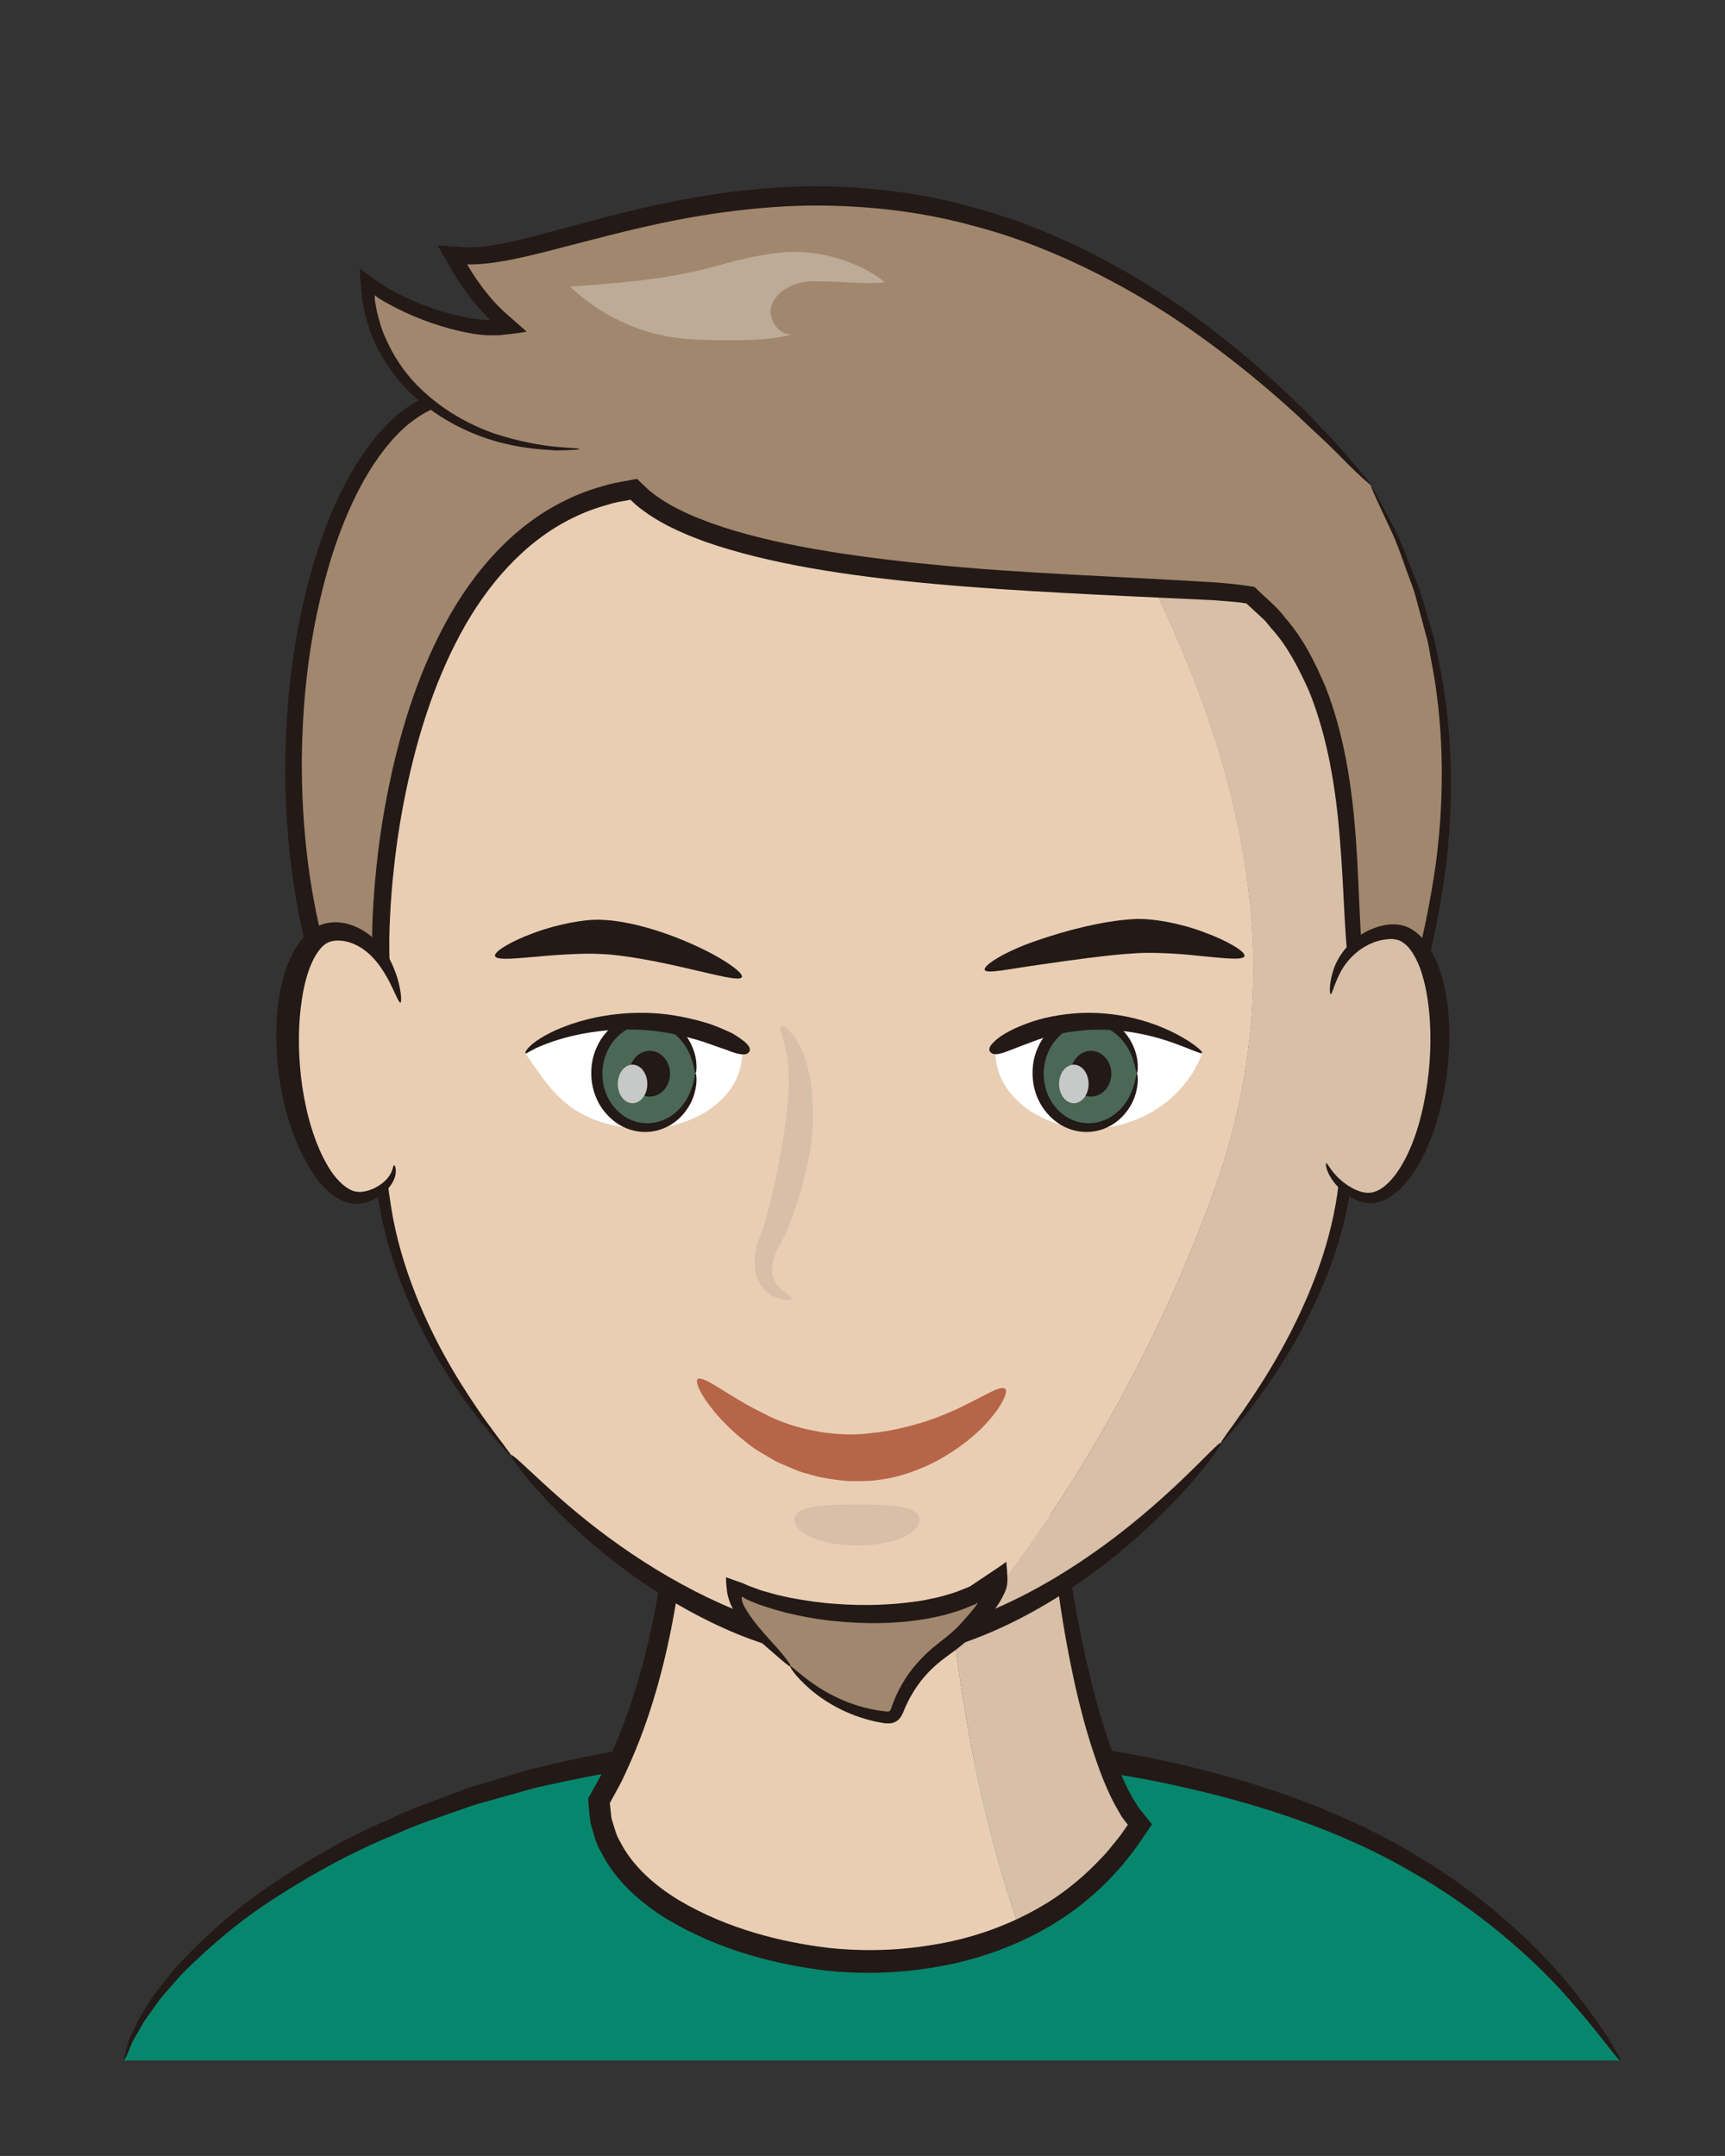 <?xml version="1.0" encoding="UTF-8"?><svg id="Layer_2" xmlns="http://www.w3.org/2000/svg" viewBox="0 0 129.7 162.12"><rect x="0" y="0" width="129.7" height="162.12" fill="#333333" stroke="none"/><defs><style>.cls-1{fill:none;}.cls-1,.cls-2,.cls-3,.cls-4,.cls-5,.cls-6,.cls-7,.cls-8,.cls-9,.cls-10,.cls-11{stroke-width:0px;}.cls-2{fill:#4a6855;}.cls-3{fill:#07866e;}.cls-4{fill:#231916;}.cls-5{fill:#c7c8c8;}.cls-6{fill:#bdab98;}.cls-7{fill:#d8bfa7;}.cls-8{fill:#b66548;}.cls-9{fill:#a0876e;}.cls-10{fill:#fff;}.cls-11{fill:#e9ceb4;}</style></defs><g id="_レイヤー_1"><path class="cls-3" d="M9.3,154.94c1.75-7.27,18.59-23.91,53.88-23.91s49.88,10.6,58.65,23.91"/><path class="cls-4" d="M121.83,154.94c-.13.09-1.51-1.98-4.12-4.91-2.61-2.92-6.68-6.52-11.76-9.38-5.04-2.93-11.08-4.92-16.69-6.19-5.62-1.32-10.87-1.78-14.57-2.13-6.22-.49-13.95-.71-21.92.04-3.99.35-8.02,1.06-11.95,1.94-.99.21-1.94.53-2.9.78-.96.29-1.93.5-2.85.84-1.85.67-3.71,1.24-5.42,2.04-3.51,1.42-6.62,3.22-9.34,4.99-2.72,1.79-4.89,3.74-6.62,5.47-.79.92-1.58,1.71-2.1,2.52-.28.39-.56.75-.78,1.1-.2.36-.39.68-.56.98-.38.57-.5,1.09-.67,1.41-.14.33-.23.5-.26.49s0-.19.1-.55c.11-.34.19-.9.52-1.51.15-.32.32-.67.5-1.05.2-.37.47-.75.73-1.17.5-.86,1.26-1.7,2.03-2.68,1.68-1.83,3.85-3.9,6.56-5.81,2.72-1.88,5.86-3.79,9.4-5.31,1.73-.85,3.61-1.47,5.48-2.19.94-.36,1.92-.6,2.89-.91.98-.28,1.95-.62,2.95-.84,3.98-.97,8.08-1.74,12.13-2.14,8.11-.85,15.92-.68,22.22-.18,3.8.36,9.14.88,14.87,2.32,5.71,1.38,11.84,3.57,16.93,6.7,5.12,3.06,9.14,6.89,11.61,9.97,1.22,1.56,2.18,2.85,2.75,3.81.59.94.9,1.48.85,1.51Z"/><path class="cls-11" d="M50.73,100.37c1.38,10.18-.15,25.85-5.67,35.06,0,8,12.27,12.09,20.12,12.09,3.96,0,7.94-.72,11.52-2.38-5-14.13-6.12-30.04-6.33-44.76h-19.65Z"/><path class="cls-7" d="M85.72,137.21c-3.96-4.01-7.77-23.77-6.32-36.84h-9.03c.21,14.72,1.32,30.64,6.33,44.76,3.53-1.64,6.67-4.2,9.02-7.92Z"/><rect class="cls-1" width="129.7" height="162.12"/><path class="cls-4" d="M79.4,100.37c.06,0,.05.75,0,2.06-.03,1.32-.05,3.22.04,5.56.2,4.66.85,11.08,2.46,17.84.19.85.41,1.69.66,2.54.22.85.5,1.69.78,2.54.58,1.66,1.21,3.37,2.13,4.79.1.2.24.34.36.5l.72.9c.12.08,0,.17-.05.25l-.17.26-.35.51-.4.59c-.55.75-1.11,1.5-1.76,2.17-1.25,1.37-2.67,2.56-4.18,3.53-3.03,1.93-6.34,3.03-9.37,3.52-3.04.52-5.82.5-8.11.26-3.79-.47-8.02-1.5-12-3.87-1.95-1.21-3.88-2.84-5.02-5.15-.33-.55-.48-1.19-.66-1.81-.11-.31-.12-.64-.16-.96l-.1-1.16c.32-.58.65-1.16.97-1.75.28-.51.5-1.05.76-1.58,1.94-4.28,3.08-9.03,3.81-13.75.69-4.73.93-9.47.71-13.95-.04-.56-.07-1.11-.11-1.67-.07-.66-.14-1.31-.2-1.96l-.07-.68c-.07-.16.13-.09.22-.11h.34c.41,0,.82,0,1.22,0,.54,0,1.08.01,1.61.02,2.13.02,4.17.05,6.12.07,3.89.05,7.38.1,10.32.15,2.91.07,5.26.12,6.93.16,1.63.06,2.53.11,2.53.17s-.9.12-2.53.17c-1.66.04-4.02.09-6.93.16-2.94.04-6.44.09-10.32.15-1.95.02-4,.04-6.12.07-.53,0-1.07.01-1.61.02h-.41s-.11-.01-.11.03l.02.14c.05.44.11.89.16,1.34.05.56.09,1.13.14,1.7.31,4.57.13,9.39-.51,14.22-.68,4.83-1.79,9.7-3.78,14.2-.26.55-.49,1.12-.78,1.66l-.75,1.37.07.61c.03.26.03.53.13.77.16.5.27,1.01.55,1.47.94,1.88,2.63,3.34,4.43,4.44,3.66,2.17,7.73,3.17,11.31,3.6,2.16.23,4.82.26,7.7-.22,2.88-.44,5.98-1.47,8.81-3.24,1.41-.89,2.73-1.99,3.91-3.25.31-.31.59-.63.86-.98.27-.34.56-.66.8-1.03l.33-.47s.07-.06.04-.09l-.18-.23c-.16-.2-.31-.4-.41-.61-1.01-1.66-1.6-3.41-2.17-5.15-.27-.87-.53-1.74-.74-2.61-.23-.87-.43-1.74-.61-2.6-1.47-6.89-1.94-13.36-1.93-18.05.02-2.35.14-4.26.29-5.57.17-1.31.29-2.04.34-2.03Z"/><path class="cls-11" d="M78.03,28.48c-4.24-1.08-8.69-1.54-13.07-1.54-20.54,0-40.82,6.82-37.18,46.85,0,3.97.89,7.83.8,11.62-.48,19.23,20.89,38.66,36.39,38.66,2.41,0,4.91-.48,7.43-1.34,8.46-10.14,14.97-22.21,18.94-33.34,7.98-22.35-1.87-42.14-13.3-60.92Z"/><path class="cls-7" d="M78.03,28.48c11.42,18.78,21.28,38.57,13.3,60.92-3.97,11.13-10.48,23.2-18.94,33.34,14.45-4.94,29.3-22.65,28.91-37-.1-3.89.25-7.9.84-11.94,4.22-28.99-8.5-41.35-24.11-45.32Z"/><path class="cls-4" d="M91.81,108.49c-.06-.05.6-.87,1.66-2.41,1.06-1.54,2.57-3.79,4.01-6.78,1.43-2.96,2.86-6.69,3.24-10.96.09-1.08.09-2.13.05-3.29-.03-1.15-.01-2.32.04-3.51.09-2.38.33-4.83.66-7.3.7-4.9,1.02-10.03.63-15.11-.38-5.07-1.6-10.05-3.75-14.34-2.15-4.29-5.31-7.73-8.66-10.14-3.37-2.41-6.86-3.84-9.8-4.77-4.97-1.54-10.81-2.24-17.04-2.07-3.11.08-6.31.31-9.51.91-3.19.59-6.39,1.52-9.36,3-1.48.75-2.92,1.59-4.24,2.61-.69.48-1.29,1.06-1.93,1.6-.58.6-1.21,1.15-1.74,1.81-1.13,1.24-2.06,2.64-2.94,4.07-.82,1.47-1.58,2.97-2.16,4.55-2.4,6.31-3.02,13.1-3,19.47,0,1.6.07,3.18.14,4.73.05.78.1,1.55.16,2.31.02.39.07.74.06,1.19,0,.37.01.75.02,1.12.12,2.97.61,5.86.68,8.67.05,1.43-.07,2.74.05,4.03.06,1.29.26,2.53.47,3.72.46,2.38,1.19,4.53,1.98,6.43,1.6,3.81,3.47,6.62,4.78,8.51,1.35,1.88,2.17,2.86,2.11,2.91-.02.02-.25-.21-.66-.66-.42-.44-1-1.13-1.73-2.04-1.42-1.84-3.39-4.61-5.12-8.45-.85-1.92-1.64-4.1-2.17-6.53-.25-1.22-.47-2.49-.56-3.82-.14-1.33-.05-2.72-.12-4.05-.11-2.72-.65-5.59-.82-8.66-.02-.38-.04-.77-.04-1.16,0-.32-.05-.73-.07-1.11-.06-.77-.13-1.55-.19-2.33-.09-1.57-.18-3.17-.2-4.79-.09-6.46.45-13.4,2.88-19.99.59-1.65,1.37-3.23,2.22-4.78.92-1.51,1.89-3,3.07-4.33.55-.7,1.22-1.29,1.83-1.93.67-.58,1.31-1.2,2.03-1.71,1.39-1.1,2.91-2,4.47-2.8,3.13-1.58,6.46-2.57,9.77-3.2,3.31-.63,6.59-.88,9.77-.98,6.36-.2,12.41.51,17.59,2.11,3.11.98,6.79,2.51,10.35,5.1,3.54,2.59,6.86,6.31,9.08,10.85,2.21,4.55,3.4,9.75,3.71,14.96.33,5.21-.09,10.45-.87,15.36-.36,2.44-.63,4.84-.76,7.17-.07,1.17-.1,2.31-.09,3.44.02,1.12-.02,2.29-.13,3.39-.51,4.43-2.07,8.18-3.61,11.13-1.55,2.97-3.17,5.17-4.31,6.65-.58.74-1.05,1.3-1.39,1.66-.33.37-.52.55-.54.53Z"/><path class="cls-4" d="M38.43,109.43c.21-.19,3.45,3.48,8.16,6.78,2.34,1.66,5.01,3.22,7.57,4.36,2.56,1.16,5,1.87,6.75,2.21,2.92.66,6.62.63,10.34-.51,3.71-1.08,7.35-3.02,10.4-5.11,6.16-4.18,9.95-8.87,10.17-8.67.07.06-.75,1.32-2.37,3.15-1.62,1.82-4.02,4.25-7.09,6.51-3.04,2.27-6.74,4.4-10.65,5.63-3.88,1.3-8.02,1.39-11.13.68-1.89-.37-4.48-1.18-7.11-2.47-2.64-1.28-5.33-3-7.62-4.82-2.3-1.82-4.21-3.73-5.5-5.19-1.3-1.46-1.98-2.48-1.91-2.54Z"/><path class="cls-9" d="M103.07,36.48c-23.18-11.6-19.07-12.4-36.01-10.01-9.37,1.32-25.32-.79-34.37,3.66-9.15,3.43-14.04,27.27-7.89,44.8.7,1.99,2.96-3.26,3.91-1.41-.62-7.81,1.85-34.34,18.95-36.72,7.23,7.79,40.27,6.84,46.37,7.95,9.04,7.31,6.85,22.79,8.12,29.05,1.14-2.7-.51.81.03-.24,1.19,2.14,1.12,7.33,1.65,9.58,1.05-5.98,11.05-25.25-.76-46.65Z"/><path class="cls-4" d="M103.07,36.48s.19.28.5.85c.31.59.75,1.43,1.31,2.5.57,1.09,1.04,2.51,1.71,4.12.32.81.53,1.72.82,2.67.14.47.28.96.43,1.46.12.51.21,1.04.32,1.57.92,4.29,1.26,9.58.57,15.35-.37,2.88-.93,5.88-1.76,8.93-.42,1.52-.86,3.06-1.34,4.61-.46,1.54-1,3.12-1.31,4.68l-.46,2.37-.49-2.34c-.4-1.91-.45-3.75-.7-5.61-.12-.92-.26-1.85-.51-2.71-.06-.22-.13-.42-.21-.63-.02-.08-.12-.26-.2-.41-.07-.12-.18-.45-.21-.12,0,.04,0,.08,0,.11.04.05-.02-.05,0-.07,0-.08.03-.18.05-.27.07-.18.17-.39.25-.56l.17-.34.05-.1s0-.02.06-.09c-.01.01.06-.1.21-.17,0,0,0,.02-.02.03-.05.08-.14.17-.21.28-.09.12-.1.25-.3.39-.07.07-.17.14-.21.21l.02.22.03.36.02.26v.2s-.02-.18-.04-.26l-.1-.59c-.09-.49-.16-.98-.2-1.47-.11-.98-.16-1.95-.22-2.92-.1-1.94-.19-3.88-.35-5.81-.3-3.85-.91-7.7-2.32-11.2-.77-1.71-1.62-3.4-2.86-4.75l-.43-.53c-.16-.16-.33-.31-.5-.47l-.92-.85s.04,0-.11-.02l-.33-.05-.69-.07-1.39-.11c-14.92-.71-28.81-1.14-38.11-4.37-1.78-.65-3.63-1.43-5.27-2.79l-.29-.27-.12-.12s.01,0,.01,0c-.03,0,.1-.02-.24.04-.47.09-.94.15-1.4.31-.93.25-1.84.58-2.72,1.02-3.54,1.72-6.41,4.94-8.44,8.72-2.05,3.8-3.38,8.12-4.25,12.6-.44,2.24-.74,4.54-.93,6.86-.09,1.16-.15,2.33-.17,3.5,0,.58,0,1.17.02,1.75.01.55.06,1.15.09,1.72l.03.43s0-.06,0-.03v.04s0,.19,0,.19l.07,1.45-.55-.91c-.13-.24-.18-.35-.27-.53l-.48-.96s-.01,0-.04.02c-.04.02-.11.06-.17.11-.14.1-.29.24-.44.39-.31.31-.61.66-.97,1.01-.09.09-.18.17-.32.29-.14.11-.35.25-.53.34-.38.17-.83.12-1.13-.15-.15-.13-.26-.32-.35-.5l-.12-.37-.24-.73-.24-.73-.19-.68c-.12-.46-.27-.91-.37-1.37-.23-.92-.44-1.84-.62-2.77-.72-3.72-1.03-7.52-1-11.31.05-3.79.41-7.57,1.19-11.25.79-3.67,1.92-7.29,3.78-10.55.94-1.62,2.06-3.15,3.51-4.38.74-.59,1.55-1.12,2.44-1.47l1.23-.53c.42-.19.84-.36,1.28-.48,3.45-1.14,6.98-1.58,10.4-1.82,6.85-.46,13.38-.11,19.37-.55,1.49-.11,2.95-.31,4.4-.51,1.44-.19,2.85-.37,4.24-.51,2.76-.29,5.49-.4,7.97.19,2.47.63,4.58,1.72,6.5,2.71,1.91,1.03,3.66,1.98,5.26,2.83,3.17,1.71,5.68,3.06,7.41,3.99.85.46,1.51.81,1.97,1.06.44.25.67.38.66.4,0,.02-.25-.09-.71-.3-.47-.23-1.15-.55-2.02-.96-1.76-.85-4.31-2.14-7.52-3.81-1.6-.83-3.37-1.75-5.29-2.74-1.93-.96-4.03-2-6.4-2.57-2.38-.54-5.01-.4-7.75-.09-1.37.15-2.78.35-4.21.55-1.43.21-2.91.43-4.43.56-6.07.49-12.6.2-19.37.71-3.38.25-6.83.73-10.13,1.84-.42.12-.82.28-1.21.46l-1.23.53c-.78.31-1.49.78-2.15,1.31-1.3,1.11-2.36,2.56-3.24,4.1-1.75,3.11-2.85,6.64-3.6,10.23-.75,3.6-1.08,7.31-1.11,11.02,0,3.71.31,7.43,1.03,11.05.18.91.38,1.81.61,2.7.1.45.25.89.37,1.33l.19.66.19.59.19.59.1.29s0,.02.02.03c.01.02.04.01.05,0l.04-.03.19-.18.95-1c.18-.18.36-.36.59-.53.11-.09.25-.17.42-.25.07-.04.19-.07.29-.1.02,0,.05,0,.05,0,.05.04.03,0,.03-.07-.03-.61-.03-1.21-.02-1.81,0-1.2.07-2.4.16-3.58.18-2.37.49-4.72.93-7.01.88-4.59,2.23-9.04,4.36-13.01,2.11-3.95,5.16-7.44,9.05-9.33.96-.48,1.96-.85,2.97-1.12.5-.17,1.02-.24,1.52-.34l.5-.09.36-.07c.07-.03.11.02.15.07l.13.13.67.63c1.39,1.16,3.12,1.92,4.82,2.53,4.46,1.57,10.25,2.46,16.7,3.09,6.46.65,13.62.86,21.14,1.33l1.42.13.72.09.38.06.33.05c.1.03.17.14.24.2.76.75,1.51,1.32,2.11,2.14,1.32,1.5,2.22,3.3,3,5.12,1.46,3.7,2.03,7.66,2.31,11.56.14,1.95.21,3.9.3,5.83.05.96.09,1.92.19,2.86.03.47.1.94.18,1.39,0,.23.06,0,.1-.09v-.02s.01-.01.01-.01h0c-.18-.15.34.31-.13-.3.08.08.18.15.28.2.21.13.07.05.11.08v.02s-.05.07-.05.07l-.15.29-.04.08s-.03.07,0,.02v-.02s.03.05.03.05l.04.09c.03.06.06.11.11.26.09.24.17.48.24.73.26.97.4,1.92.51,2.87.23,1.88.28,3.78.63,5.49l-.95.03c.35-1.71.91-3.24,1.38-4.79.49-1.54.96-3.06,1.38-4.57.85-3,1.44-5.96,1.84-8.79.75-5.68.5-10.9-.33-15.15-.1-.53-.18-1.06-.29-1.56-.13-.5-.27-.98-.39-1.45-.27-.94-.46-1.85-.75-2.66-.62-1.61-1.05-3.04-1.58-4.14-.51-1.09-.9-1.94-1.18-2.54-.26-.59-.39-.9-.37-.91Z"/><path class="cls-4" d="M37.22,71.91c-.12-.34,1.21-1.14,2.93-1.76,1.71-.64,3.85-1.06,5.14-.98,2.12.08,4.85.95,6.98,1.93,2.14.97,3.67,2.07,3.51,2.38-.16.32-1.9-.16-4.1-.66-2.18-.51-4.84-1.03-6.49-1.08-.97-.07-2.92.02-4.64.18-1.72.15-3.2.32-3.32-.02Z"/><path class="cls-4" d="M93.56,71.91c-.12.33-1.67.13-3.46-.04-1.81-.2-3.81-.27-4.82-.18-1.8.1-4.64.49-6.95.83-2.34.32-4.13.73-4.28.43-.18-.34,1.53-1.41,3.84-2.2,2.31-.81,5.13-1.51,7.26-1.63,1.35-.11,3.61.3,5.38.98,1.79.65,3.16,1.48,3.04,1.81Z"/><path class="cls-11" d="M29.64,87.64c.16,1.11-1.13,2.21-2.36,2.43-2.34.43-4.79-3.7-5.47-9.22-.68-5.52.66-10.34,2.99-10.76,1.39-.26,4.2.54,5.32,5.31"/><path class="cls-4" d="M30.12,75.4c-.13.03-.36-.62-.84-1.57-.48-.92-1.28-2.21-2.58-2.8-.61-.3-1.4-.4-1.92-.2-.51.16-.94.76-1.25,1.39-.62,1.28-.81,2.7-.93,3.66-.19,1.64-.18,3.72.13,5.85.32,2.12.94,4.33,1.96,6.02.5.84,1.15,1.52,1.82,1.79.64.23,1.41-.03,1.92-.35.53-.32.85-.72.99-1.03.14-.31.14-.53.21-.54.05-.01.17.2.12.63-.05.42-.35,1-.93,1.48-.29.24-.64.46-1.07.62-.41.17-.98.23-1.52.11-1.07-.3-1.91-1.12-2.56-2.03-2.57-3.74-3.2-9.15-2.78-12.75.14-1.09.37-2.64,1.25-4.23.45-.76,1.08-1.66,2.24-1.99,1.11-.28,2.1.03,2.9.5,1.63.98,2.28,2.57,2.61,3.62.31,1.09.31,1.79.22,1.81Z"/><path class="cls-7" d="M99.73,87.48c.32,1.11,1.67,2.37,2.89,2.59,2.34.43,4.79-3.7,5.47-9.22s-.66-10.34-2.99-10.76c-1.39-.26-4.58.86-5.05,4.67"/><path class="cls-4" d="M100.05,74.77c-.07,0-.15-.72.2-1.81.33-1.07,1.34-2.51,3.04-3.16.42-.16.87-.27,1.37-.29.49-.03,1.08.11,1.51.39.9.56,1.37,1.41,1.74,2.18.71,1.58.9,3.1,1,4.16.15,1.78.06,3.98-.41,6.21-.47,2.22-1.25,4.52-2.63,6.29-.68.86-1.58,1.65-2.7,1.74-1.13.02-1.85-.58-2.38-1.04-1.06-1-1.17-1.97-1.07-1.97.1-.04.38.77,1.43,1.54.5.36,1.24.77,1.94.67.72-.1,1.42-.75,1.97-1.54,1.12-1.62,1.78-3.82,2.14-5.93.37-2.12.42-4.2.28-5.85-.09-.99-.25-2.4-.79-3.77-.28-.66-.66-1.35-1.18-1.7-.26-.19-.52-.26-.86-.28-.34,0-.7.05-1.05.15-1.41.41-2.4,1.51-2.85,2.42-.47.92-.59,1.6-.71,1.58Z"/><path class="cls-10" d="M55.81,78.87c.16,3.77-3.82,6.17-7.78,5.98-5.43-.26-6.86-3.36-8.53-5.63,1.72-.98,6.69-2.56,9.43-2.56s4.34.98,6.88,2.21Z"/><ellipse class="cls-2" cx="48.59" cy="80.72" rx="3.71" ry="4.08"/><path class="cls-4" d="M52.3,80.72c-.07,0-.09-.48-.33-1.17-.24-.68-.78-1.57-1.68-2.1-.88-.56-2.09-.58-2.97-.14-.9.44-1.45,1.23-1.69,1.82-.45.97-.51,2.46.22,3.67.36.59.9,1.11,1.54,1.39.63.29,1.36.35,2,.19,1.33-.31,2.16-1.41,2.49-2.23.35-.84.34-1.44.42-1.43.04,0,.18.6-.1,1.55-.26.92-1.09,2.24-2.65,2.7-.76.23-1.65.2-2.44-.12-.8-.32-1.47-.92-1.93-1.63-.93-1.44-.88-3.24-.33-4.43.3-.73,1.01-1.7,2.16-2.2,1.14-.51,2.64-.37,3.62.36,1.02.7,1.5,1.76,1.66,2.51.15.77.05,1.26,0,1.25Z"/><ellipse class="cls-4" cx="48.85" cy="80.74" rx="1.53" ry="1.72"/><ellipse class="cls-5" cx="47.56" cy="81.51" rx="1.11" ry="1.45"/><path class="cls-4" d="M56.33,79.09c-.1.17-.32.26-.82.15-.25-.05-.57-.16-.98-.33-.43-.13-.95-.33-1.61-.56-1.11-.35-2.51-.71-4.01-.86-1.5-.14-3.08-.08-4.5.14-1.42.22-2.67.59-3.53.94-.89.33-1.29.69-1.37.64-.04-.02,0-.18.2-.4.19-.21.5-.47.92-.73.84-.53,2.1-1.07,3.58-1.44,1.48-.37,3.17-.54,4.8-.46,1.63.08,3.16.44,4.37.82.72.26,1.27.51,1.71.72.41.25.71.46.91.63.4.35.43.57.34.74Z"/><path class="cls-10" d="M74.84,78.87c-.16,3.77,4.02,6.31,7.78,5.98,4.27-.38,6.85-3.14,7.77-5.65-1.72-.98-5.94-2.53-8.67-2.53-2.74,0-4.34.98-6.88,2.21Z"/><ellipse class="cls-2" cx="81.77" cy="80.72" rx="3.71" ry="4.08"/><path class="cls-4" d="M85.48,80.72c-.07,0-.09-.48-.33-1.17-.24-.68-.78-1.57-1.68-2.1-.88-.56-2.09-.58-2.97-.14-.9.44-1.45,1.23-1.69,1.82-.45.97-.51,2.46.22,3.67.36.59.9,1.11,1.54,1.39.63.29,1.36.35,2,.19,1.33-.31,2.16-1.41,2.49-2.23.35-.84.34-1.44.42-1.43.04,0,.18.6-.1,1.55-.26.92-1.09,2.24-2.65,2.7-.76.23-1.65.2-2.44-.12-.8-.32-1.47-.92-1.93-1.63-.93-1.44-.88-3.24-.33-4.43.3-.73,1.01-1.7,2.16-2.2,1.14-.51,2.64-.37,3.62.36,1.02.7,1.5,1.76,1.66,2.51.15.77.05,1.26,0,1.25Z"/><ellipse class="cls-4" cx="82.03" cy="80.74" rx="1.53" ry="1.72"/><ellipse class="cls-5" cx="80.74" cy="81.51" rx="1.11" ry="1.45"/><path class="cls-4" d="M74.44,79.09c-.1-.17-.08-.39.29-.74.36-.36,1.08-.87,2.44-1.37,1.13-.44,2.61-.74,4.17-.81,1.55-.06,3.17.16,4.56.57,2.81.81,4.61,2.3,4.49,2.44-.11.18-2.05-.95-4.73-1.46-1.33-.26-2.83-.37-4.24-.24-1.41.13-2.74.44-3.76.84-1.24.46-1.97.78-2.43.9-.47.11-.68.03-.78-.14Z"/><path class="cls-8" d="M75.58,104.42c.35.3-.72,2.24-2.79,3.88-1.02.81-2.25,1.59-3.49,2.09-1.22.53-2.43.8-3.3.9-.36.06-.75.08-1.15.08-.41,0-.83.02-1.26-.01-.87-.1-1.78-.2-2.68-.48-.45-.11-.9-.25-1.33-.45-.43-.19-.87-.35-1.28-.56-.79-.48-1.6-.89-2.24-1.45-2.68-2.1-3.94-4.43-3.61-4.7.4-.37,2.32,1.28,4.95,2.56,2.61,1.4,5.96,1.82,8.18,1.47,1.35-.1,3.8-.64,5.88-1.58,2.1-.89,3.74-2.09,4.12-1.73Z"/><path class="cls-7" d="M69.14,114.29c0,1.07-2.11,1.93-4.7,1.93s-4.7-.87-4.7-1.93,2.11-1.16,4.7-1.16,4.7.09,4.7,1.16Z"/><path class="cls-9" d="M43.54,33.77c-9.37.16-15.79-5.56-15.95-12.56,2.27,1.86,7.78,3.94,10.69,3.34-.85-.74-2.47-2.07-4.28-5.4,9.04,1.75,36.34-19.23,69.06,17.32"/><path class="cls-4" d="M103.07,36.48s-.46-.35-1.19-1.06c-.74-.7-1.73-1.79-3.07-2.99-2.59-2.5-6.35-5.74-10.82-8.69-4.48-2.91-9.72-5.45-14.81-6.76-5.07-1.4-9.89-1.6-13.26-1.5-2.23.08-4.67.32-7.23.74-2.56.42-5.23,1.04-7.98,1.76-1.38.35-2.78.71-4.2,1.08-1.43.34-2.88.68-4.43.8-1.07.06-.85,0-.95.02l.06.12.24.39.29.45c.4.59.83,1.16,1.29,1.69l.36.39.29.29c.12.11.23.23.36.34l1.57,1.38c-.12.04-.33.07-.54.1l-.61.08c-.4.03-.77.11-1.18.1h-.62s-.3-.02-.3-.02l-.19-.02c-.26-.03-.51-.05-.76-.11-1.01-.17-1.97-.44-2.91-.76-.93-.32-1.83-.7-2.69-1.14-.42-.21-.88-.46-1.24-.69-.12-.07-.24-.16-.36-.26-.04.04,0,.23,0,.34,0,.09,0,.08.04.28l.1.55c.17.72.37,1.43.68,2.09.58,1.32,1.37,2.48,2.29,3.44,1.85,1.9,4.02,3.05,5.9,3.7,3.83,1.25,6.37,1,6.35,1.16,0,.05-.61.08-1.75.1-1.12-.07-2.78-.16-4.77-.76-1.96-.6-4.26-1.71-6.28-3.67-1-.99-1.88-2.21-2.53-3.61-.34-.7-.58-1.46-.78-2.24l-.12-.6c-.05-.19-.11-.57-.12-.88-.05-.62-.13-1.34-.15-1.92.62.46,1.3.99,1.98,1.41.43.25.8.45,1.22.65.83.4,1.69.75,2.58,1.04.89.29,1.81.53,2.74.67,1.22.16,1.14.12,1.27.06l-.16-.14-.04-.04-.1-.1-.39-.42c-.51-.57-.98-1.17-1.41-1.8l-.32-.47-.15-.24c-.05-.09-.09-.13-.19-.31l-1.02-1.78-.13-.22c-.05-.05.01-.04.05-.04h.12s.5.04.5.04l1,.07c.19.02.37.04.55.03h.32c.17-.02.34,0,.52-.03,1.4-.12,2.81-.46,4.21-.82,1.4-.37,2.8-.74,4.17-1.11,2.76-.74,5.47-1.39,8.09-1.83,2.61-.45,5.11-.7,7.41-.78,3.51-.11,8.51.15,13.72,1.68,5.23,1.44,10.54,4.14,15.01,7.21,4.45,3.11,8.14,6.48,10.61,9.11,1.29,1.27,2.2,2.42,2.88,3.18.66.77,1.01,1.22.97,1.25Z"/><path class="cls-7" d="M58.73,77.15c.11-.09.47.18.96.76.19.31.44.69.63,1.13.15.45.39.95.47,1.48.51,2.14.35,4.66.12,5.98-.19,1.11-.5,2.47-.94,3.84-.23.69-.47,1.38-.75,2.06-.15.35-.27.65-.48,1.05-.14.26-.17.27-.24.41-.06.12-.13.24-.18.37-.21.51-.3,1.04-.26,1.47.05.43.24.78.48,1.06.51.53,1.04.76.98.92-.03.11-.61.22-1.5-.26-.43-.25-.9-.75-1.12-1.43-.22-.68-.21-1.45-.03-2.2.04-.19.1-.38.18-.57.06-.17.21-.45.21-.51.08-.23.19-.59.28-.9.19-.65.36-1.33.52-1.99.32-1.33.55-2.61.73-3.65.22-1.25.59-3.51.5-5.42.02-.49-.09-.92-.12-1.35-.07-.41-.18-.77-.23-1.1-.21-.6-.33-1.04-.21-1.13Z"/><path class="cls-9" d="M59.43,125.31c1.79,2.07,4.35,3.46,7.06,3.84.22.03.47.05.66-.07.21-.13.3-.38.38-.6.55-1.46,1.46-2.78,2.64-3.8.79-.69,1.7-1.25,2.42-2.01s2.7-2.9,2.51-3.93c-4.29,3.81-15.5,3.1-20.03.48-.08,2.27,2.88,4.4,4.35,6.1Z"/><path class="cls-4" d="M59.43,125.31c-.07.06-.79-.59-1.98-1.62-.58-.53-1.29-1.16-1.93-2.03-.08-.11-.16-.22-.23-.34-.08-.12-.15-.21-.23-.42-.19-.36-.31-.76-.39-1.16l-.06-.58-.02-.32v-.16s-.02-.08-.02-.08c.01,0,.04.01.06.02.37.13.74.26,1.12.4.17.04.45.21.68.28l.47.17c.26.11.54.19.82.26.55.17,1.13.3,1.71.42,1.16.22,2.33.39,3.45.46,2.25.17,4.3.05,5.72-.15.43-.05.87-.11,1.31-.22.45-.08.91-.19,1.37-.34.47-.11.92-.31,1.38-.49l.17-.07c.17-.07.28-.17.42-.26l.81-.54c.53-.37,1.1-.71,1.6-1.1.02.22.04.43.06.65.02.46.05.71,0,1.07-.04.35-.27.83-.56,1.32-.3.49-.78,1.09-.92,1.26-.45.53-.89,1.02-1.4,1.51-.53.5-1.09.9-1.61,1.28-1.04.74-1.89,1.62-2.52,2.64-.32.51-.57,1.01-.79,1.57-.03.08-.07.16-.12.25-.06.11-.13.21-.22.3-.17.17-.4.28-.63.3-.5.03-.69-.07-1.01-.11-2.31-.48-4.04-1.59-5.09-2.51-1.06-.93-1.49-1.64-1.44-1.68.07-.06.62.54,1.73,1.32,1.1.77,2.8,1.69,4.96,2.02.24.03.61.09.7.07.05,0,.1-.04.13-.08.02-.02.03-.05.04-.06.02-.04.04-.1.06-.16.19-.57.46-1.18.79-1.75.65-1.14,1.61-2.21,2.69-3.04.53-.42,1.04-.81,1.47-1.24.43-.45.87-.95,1.27-1.45.27-.35.21-.27.23-.31.01-.02.02-.04.02-.05,0-.02,0-.03,0-.04-.02,0-.04.03-.05.04l-.03.03h-.01s-.03.02.03,0l-.2.08c-.52.21-1.03.44-1.54.57-.51.17-1.01.29-1.49.38-.48.11-.96.18-1.41.24-1.54.21-3.71.29-6.06.04-1.18-.11-2.39-.33-3.6-.62-.6-.16-1.2-.32-1.78-.53-.53-.16-1.34-.53-1.31-.53l-.26-.16c-.03.05-.02.16-.01.24.01.09.04.19.09.31.06.13.2.41.33.59.51.82,1.14,1.5,1.65,2.08,1.06,1.14,1.66,1.94,1.58,2.01Z"/><path class="cls-6" d="M60.71,21.17c1-.12,4.86.26,5.81.05-1.34-1.15-4.53-2.62-8.03-2.21-1.48.18-2.93.51-4.36.92-3.65,1.05-7.47,1.36-11.26,1.62,2.12,2.04,4.89,3.4,7.81,3.83,1.34.19,2.69.2,4.04.2,1.7,0,3.43,0,5.05-.51-1.07.38-2.12-1.03-1.75-2.11.37-1.08,1.57-1.66,2.7-1.79Z"/></g></svg>
